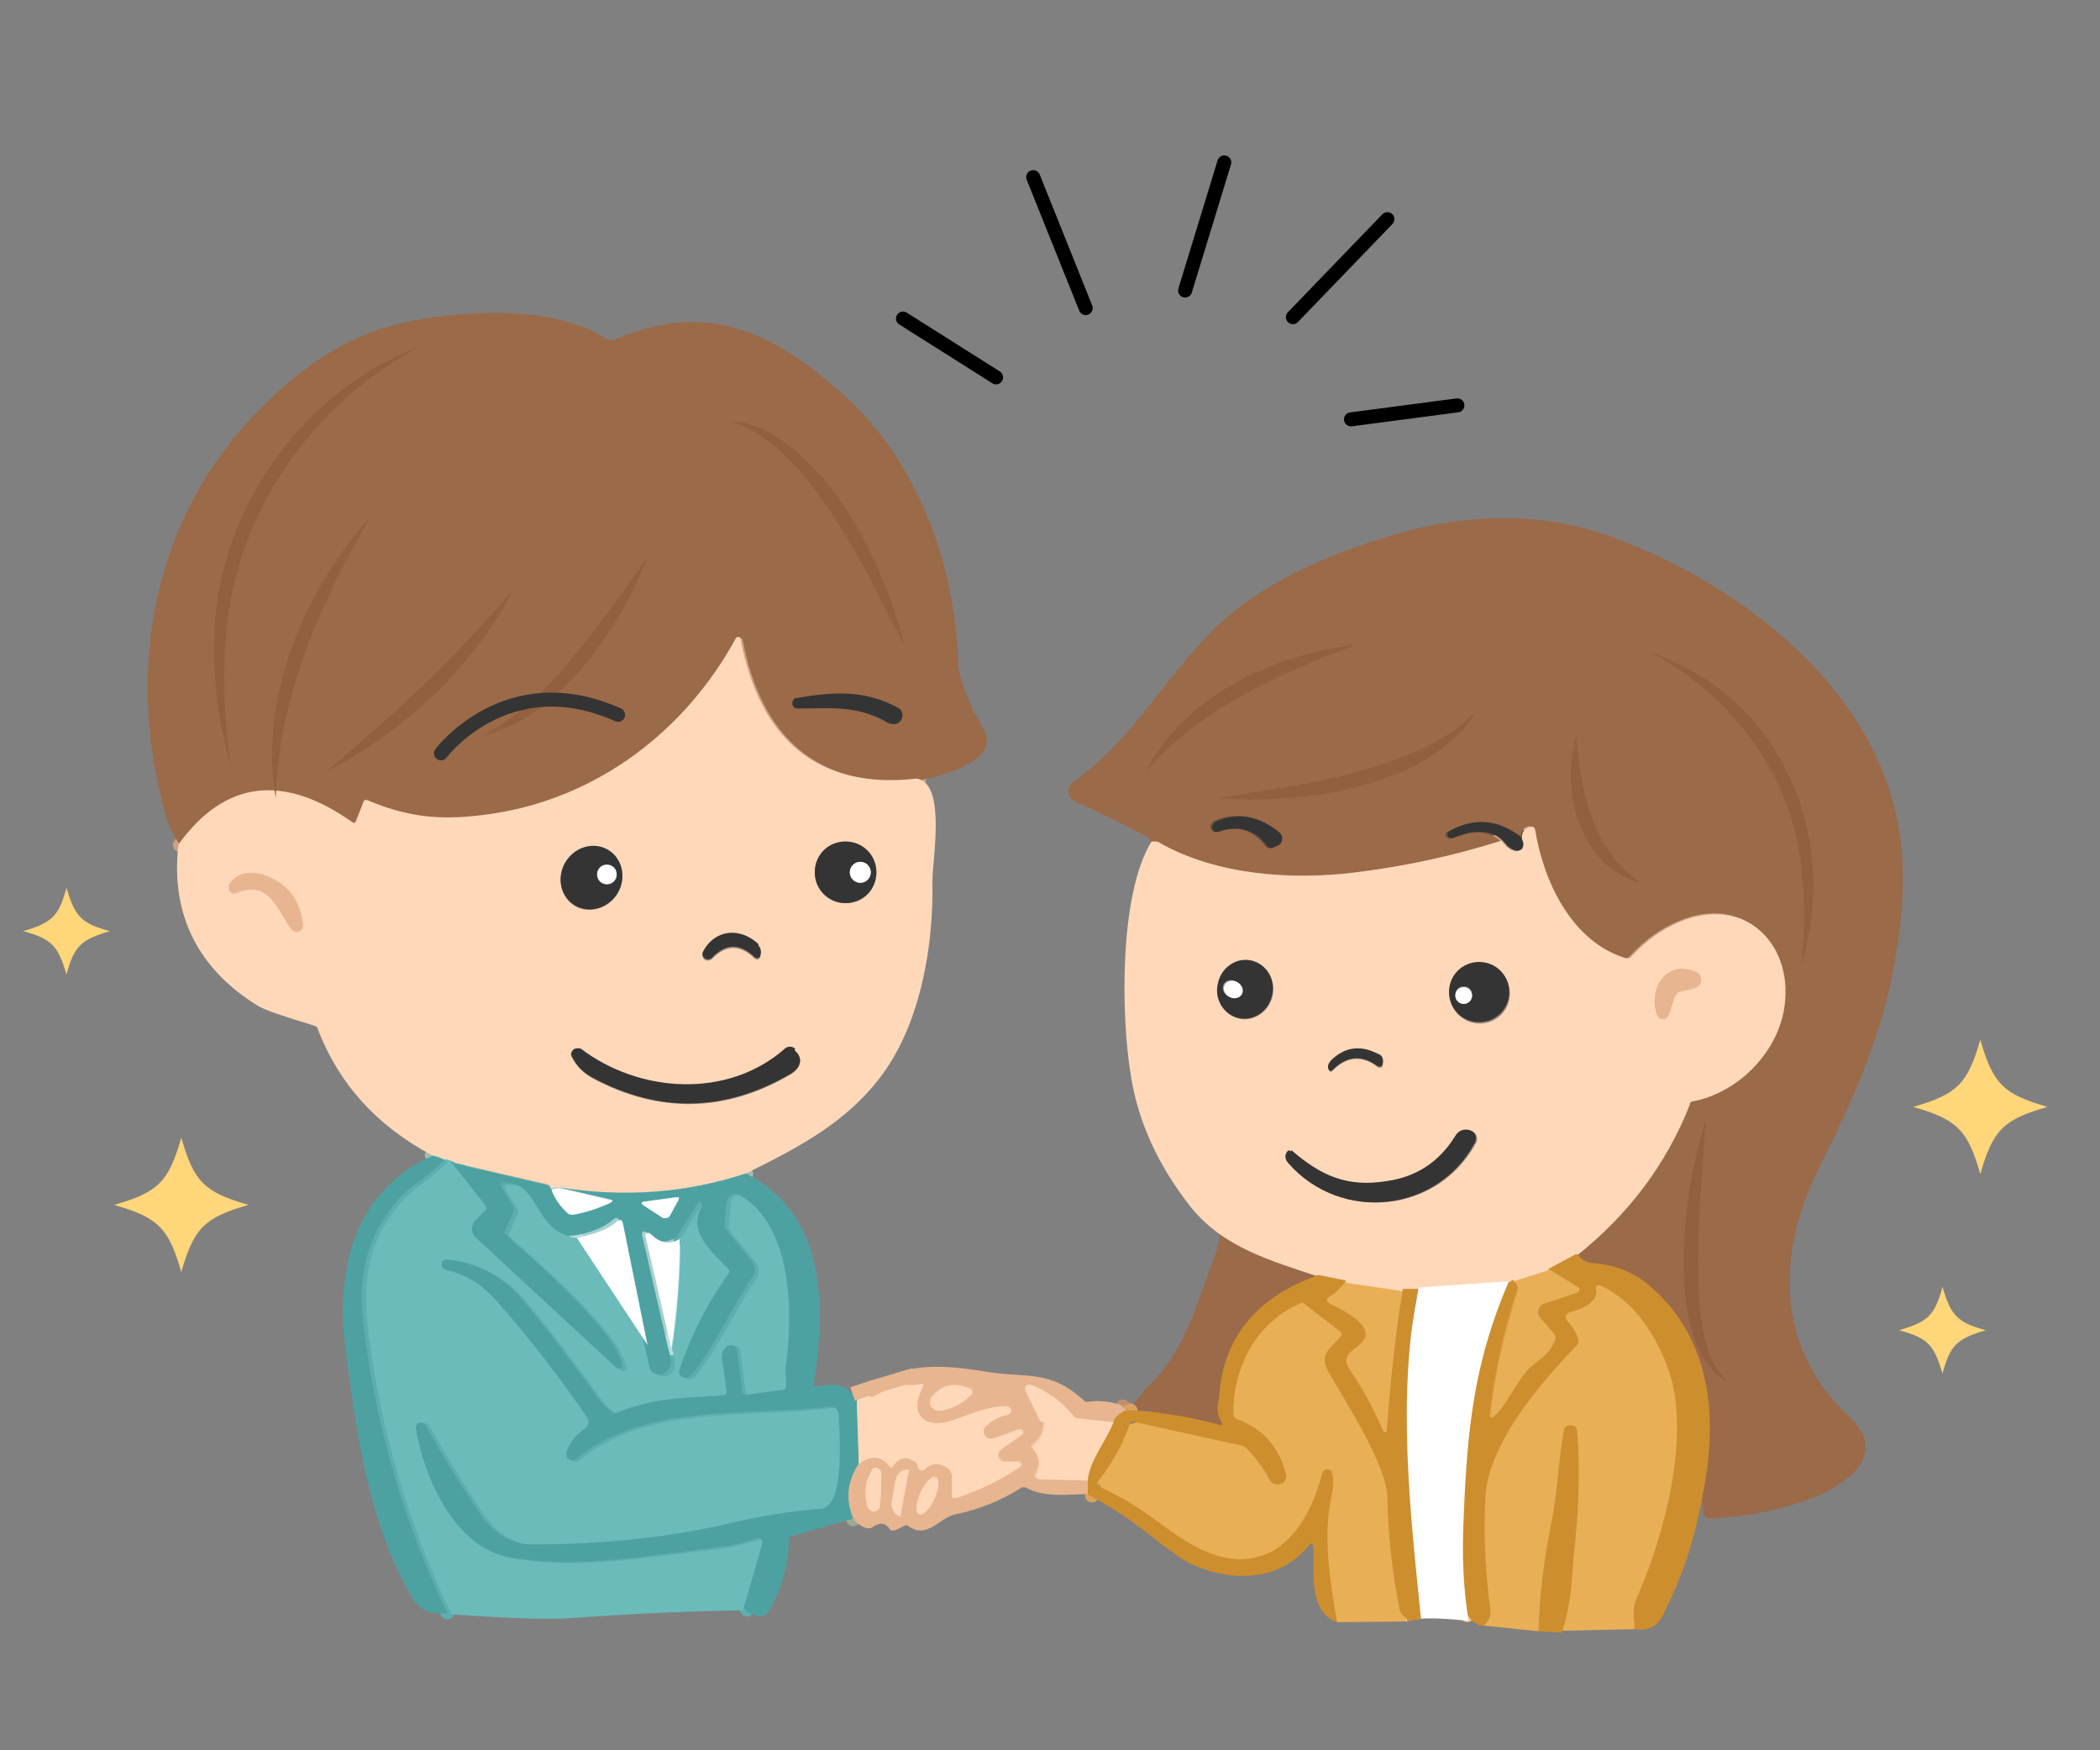 <?xml version="1.0" encoding="utf-8"?>
<!-- Generator: Adobe Illustrator 27.6.1, SVG Export Plug-In . SVG Version: 6.00 Build 0)  -->
<svg version="1.1" id="_レイヤー_1" xmlns="http://www.w3.org/2000/svg" xmlns:xlink="http://www.w3.org/1999/xlink" x="0px"
	 y="0px" viewBox="0 0 300 250" style="enable-background:new 0 0 300 250;" xml:space="preserve">
<rect x="0" y="0" width="300" height="250" fill="#808080" stroke="none"/>
<style type="text/css">
	.st0{fill:#E9AF56;}
	.st1{fill:#9B6A49;}
	.st2{fill:none;stroke:#000000;stroke-width:2;stroke-linecap:round;stroke-linejoin:round;}
	.st3{fill:none;stroke:#CDA182;stroke-width:2;stroke-linecap:round;stroke-linejoin:round;}
	.st4{fill:none;stroke:#A7BDAE;stroke-width:2;stroke-linecap:round;stroke-linejoin:round;}
	.st5{fill:none;stroke:#FFECDD;stroke-width:2;stroke-linecap:round;stroke-linejoin:round;}
	.st6{fill:none;stroke:#B5CABB;stroke-width:2;stroke-linecap:round;stroke-linejoin:round;}
	.st7{fill:none;stroke:#5DAEAE;stroke-width:2;stroke-linecap:round;stroke-linejoin:round;}
	.st8{fill:none;stroke:#A7D0D0;stroke-width:2;stroke-linecap:round;stroke-linejoin:round;}
	.st9{fill:none;stroke:#9BAB98;stroke-width:2;stroke-linecap:round;stroke-linejoin:round;}
	.st10{fill:none;stroke:#B5DDDD;stroke-width:2;stroke-linecap:round;stroke-linejoin:round;}
	.st11{fill:none;stroke:#F3C7A5;stroke-width:2;stroke-linecap:round;stroke-linejoin:round;}
	.st12{fill:none;stroke:#C1906C;stroke-width:2;stroke-linecap:round;stroke-linejoin:round;}
	.st13{fill:none;stroke:#DAA25F;stroke-width:2;stroke-linecap:round;stroke-linejoin:round;}
	.st14{fill:none;stroke:#E6B374;stroke-width:2;stroke-linecap:round;stroke-linejoin:round;}
	.st15{fill:none;stroke:#F4C488;stroke-width:2;stroke-linecap:round;stroke-linejoin:round;}
	.st16{fill:none;stroke:#9A8677;stroke-width:2;stroke-linecap:round;stroke-linejoin:round;}
	.st17{fill:none;stroke:#B47C3C;stroke-width:2;stroke-linecap:round;stroke-linejoin:round;}
	.st18{fill:none;stroke:#684F3F;stroke-width:2;stroke-linecap:round;stroke-linejoin:round;}
	.st19{fill:none;stroke:#E6C797;stroke-width:2;stroke-linecap:round;stroke-linejoin:round;}
	.st20{fill:none;stroke:#DB9F42;stroke-width:2;stroke-linecap:round;stroke-linejoin:round;}
	.st21{fill:none;stroke:#9A9A9A;stroke-width:2;stroke-linecap:round;stroke-linejoin:round;}
	.st22{fill:#FFD8BA;}
	.st23{fill:#343434;}
	.st24{fill:#FFFFFF;}
	.st25{fill:#E7B58F;}
	.st26{fill:#4EA1A1;}
	.st27{fill:#6BBBBB;}
	.st28{fill:#CD8E2E;}
	.st29{fill:#FFD67A;}
	.st30{fill:#92603E;}
	.st31{fill:none;stroke:#343434;stroke-width:2;stroke-linecap:round;stroke-linejoin:round;}
	.st32{fill:none;stroke:#E7B58F;stroke-width:2;stroke-miterlimit:10;}
</style>
<polygon class="st0" points="227.4,180.4 220.6,186.2 211.9,206.9 211.1,226.9 211.1,229.9 212,232.2 219.8,233 233.5,232.7 
	241.5,207.4 238.3,191.9 "/>
<path class="st1" d="M173.7,173.2c4.7,5.8,11.2,7.6,18.7,10.1c-8.6,3.1-13.2,8.7-13.9,16.8c-0.2,1.7-0.7,2.3,0.3,4.1
	c0.2,0.4,0.1,0.5-0.3,0.4c-4.5-1.2-9-1.9-13.3-2.1c-0.5-0.2-0.9-0.4-1.1-0.6c0.1,0,0.2,0,0.3,0s0.2-0.2,0-0.4l-2.9,0
	c-0.1-0.3,1.9-2.8,2.1-3.1c5.4-4.8,7.2-11.7,9.7-18.3C174.4,177.3,174.5,175,173.7,173.2L173.7,173.2z"/>
<path class="st0" d="M201,231.6l-10,0.1l-3-13.4c0,0-12.2,13.6-30.8-5.9l-0.8-2.4l5-6.6l3.8-0.9l10.6,2.2l-1.3-1.6
	c0,0,2.9-17.8,14.4-19.2l1.6-0.9l9.9,1.1L201,231.6z"/>
<g>
	<line class="st2" x1="147.6" y1="25.3" x2="155.1" y2="44"/>
	<line class="st2" x1="174.9" y1="23.2" x2="169.3" y2="41.5"/>
	<line class="st2" x1="129" y1="45.5" x2="142.3" y2="53.9"/>
</g>
<line class="st2" x1="198.2" y1="31.3" x2="184.7" y2="45.3"/>
<line class="st2" x1="208.2" y1="57.9" x2="193" y2="59.9"/>
<path vector-effect="non-scaling-stroke" class="st3" d="M131.3,111.3c-14.6,1.6-22.6-6.2-25.2-19.9c0-0.2-0.2-0.3-0.5-0.3
	c-0.1,0-0.2,0-0.3,0.2c-7.2,13.2-19.7,22.6-34.6,25c-6.8,1.1-11.7,0.8-18-1.9c-0.2-0.1-0.5,0-0.6,0.3l0,0l-1.1,2.8
	c0,0.2-0.2,0.3-0.4,0.1c-10-7.1-18.3-6.1-24.9,3.1"/>
<path vector-effect="non-scaling-stroke" class="st4" d="M106.6,167.7c-8.5,2.8-17.4,3.5-26.7,2"/>
<path vector-effect="non-scaling-stroke" class="st5" d="M79.9,169.7c-0.5,0-0.9,0-1.1,0.2"/>
<path vector-effect="non-scaling-stroke" class="st4" d="M78.8,169.9l-0.2-0.3c-0.1-0.2-0.3-0.4-0.6-0.4l-13-3"/>
<path vector-effect="non-scaling-stroke" class="st6" d="M65,166.2c-0.5-0.3-1-0.5-1.6-0.5"/>
<path vector-effect="non-scaling-stroke" class="st4" d="M63.4,165.6c-0.8-0.4-1.4-0.6-1.7-0.6"/>
<path vector-effect="non-scaling-stroke" class="st7" d="M63.4,165.6c-1.8,2-4.3,3.4-5.9,5c-5.5,5.9-6.5,11.8-5.4,20
	c1.8,13.7,5.7,27,11.8,39.7"/>
<path vector-effect="non-scaling-stroke" class="st8" d="M78.8,169.9c0.5,1.3,1.3,2.4,2.3,3.3c0.2,0.2,0.5,0.3,0.8,0.2
	c1.9-0.3,3.6-0.9,5.3-1.7c0.4-0.2,0.3-0.3,0-0.4l-7.3-1.7"/>
<path vector-effect="non-scaling-stroke" class="st4" d="M122.4,200.2l0.3,9"/>
<path vector-effect="non-scaling-stroke" class="st9" d="M122.7,209.2c-1.7,2.4-1.9,5-0.8,7.8"/>
<path vector-effect="non-scaling-stroke" class="st8" d="M97.1,176.8c-1.5,1-2.9,0.8-4.3-0.7c-0.1-0.1-0.4-0.2-0.5,0
	c0,0-0.1,0.2-0.1,0.3l3.7,16.1"/>
<path vector-effect="non-scaling-stroke" class="st8" d="M92.5,192.1L89,174.8c-0.1-0.6-0.4-0.7-0.9-0.3c-1.3,1.1-3.2,1.9-5.7,2.3"
	/>
<path vector-effect="non-scaling-stroke" class="st7" d="M65,166.2l5,6.3c0.2,0.3,0.2,0.5,0,0.8l-1.4,1.4c-0.7,0.7-0.7,1.8,0,2.5
	l0,0l20.1,18.6c0.2,0.2,0.5,0.2,0.7,0c0.1-0.1,0.1-0.3,0.1-0.4c-0.8-4.9-12.9-15.2-16.8-18.8c0,0-0.1-0.2,0-0.3l1.3-2.9
	c0-0.2,0-0.4,0-0.5l-1.8-3c-0.2-0.3,0-0.5,0.3-0.5c3.3-0.4,4.2,2.5,5.8,4.9c1.3,1.8,2.6,2.6,4.2,2.6"/>
<path vector-effect="non-scaling-stroke" class="st10" d="M82.4,176.8l10.1,15.3"/>
<path vector-effect="non-scaling-stroke" class="st7" d="M92.5,192.1l0.8,3.5c0.1,0.6,0.7,1.1,1.4,1c1.6-0.2,2-1.5,1.2-3.9"/>
<path vector-effect="non-scaling-stroke" class="st10" d="M95.9,192.6c0.8-5.3,1.2-10.6,1.2-15.8"/>
<path vector-effect="non-scaling-stroke" class="st7" d="M97.1,176.8l3.1-4.9c0.1-0.2,0.3-0.3,0.5,0c0.2,0.2,0.2,0.4,0,0.6
	c-2,3.6,1.6,6.5,3.9,8.9c0.2,0.2,0.2,0.4,0,0.6c-3.1,4.3-5.4,8.9-7.1,13.9c0,0.3,0,0.6,0.3,0.8c0.5,0.4,1.1,0.3,1.6-0.4
	c3.3-4.1,5.6-9.5,8.6-13.8c0.4-0.6,0.4-1.5,0-2.1l-3.8-4.7c-0.2-0.2-0.2-0.4-0.2-0.7l0.3-3.3c0-0.7,0.6-1.2,1.3-1.1
	c0.2,0,0.4,0,0.5,0.2c7.7,4.5,7.6,17.4,6.5,24.9c0,0.2,0,0.4,0,0.6c0.2,0.6,0.2,1.3,0.1,1.9c0,0.2-0.2,0.4-0.4,0.4l-5.1,0.7
	c-0.4,0-0.8-0.2-0.8-0.6l0,0l-0.7-5.8c0-0.5-0.5-0.8-1-0.7c-0.2,0-0.3,0-0.4,0.2c-0.6,0.5-0.9,1.3-0.7,2.3c0.2,1.4,0.4,2.8,0.6,4.2
	c0,0.2-0.1,0.5-0.4,0.5l0,0c-5.4,0.4-9.6,0.2-15.1,2.4c-0.3,0.1-0.5,0-0.8,0c-0.8-0.5-1.5-1.2-2.1-2c-3.4-4.8-7.1-9.6-10.8-14.1
	c-2.9-3.4-6.4-5.3-10.8-5.7c-0.4,0-0.7,0.3-0.8,0.7c0,0.3,0.2,0.6,0.5,0.7c3.1,0.8,5.3,2.2,7.5,4.7c4.6,5.3,8.9,10.8,12.8,16.5
	c0.4,0.5,0.2,1.3-0.3,1.6l0,0c-1.3,0.8-2.2,1.9-2.6,3.4c-0.1,0.5,0.1,0.9,0.6,1.1c0.3,0,0.6,0,0.8-0.2c9.8-8.1,24-5.9,36.3-7.5
	c0.6,0,1.2,0.4,1.3,1l0,0c0,2.4,1,13.2-2.5,13.5c-3.9,0.3-8.5,1.1-13.6,2.2c-8.8,2-18,3-27.8,2.9c-3,0-5.5-1.7-7.3-4.3
	c-2.8-4.1-5.4-8.4-7.8-12.7c-0.2-0.4-0.6-0.5-1-0.3c-0.3,0.1-0.4,0.5-0.4,0.8c1.1,6.9,5.6,17.1,13.3,18.4c9.1,1.6,17.9,0,29-1.3
	c2.3-0.3,4.4-0.8,6.4-1.4c0.3-0.1,0.7,0,0.8,0.4c0,0.1,0,0.3,0,0.4l-2.7,9.3"/>
<path vector-effect="non-scaling-stroke" class="st11" d="M159.7,203.2l-5.7-0.6c-0.2,0-0.4-0.1-0.6-0.3c-1.6-2.1-3.7-3.6-6.1-4.5
	c-0.3-0.1-0.7,0-0.8,0.3c0,0.2,0,0.3,0,0.5l2.1,4.3c0,0.2,0.3,0.2,0.4,0.1c0,0,0.1-0.1,0.2-0.2l0.2-0.6c0-0.2,0.3-0.3,0.4-0.2l0,0
	l1.1,0.8c0.1,0.1,0.1,0.3,0,0.4c0,0-0.2,0.1-0.3,0l-1-0.3c-0.2,0-0.4,0-0.5,0.3c0,0,0,0,0,0.1c0,1.2-0.5,2.1-1.5,2.9
	c-0.3,0.2-0.3,0.4,0,0.7c1,1.1,1.1,2.3,0.3,3.6c-0.1,0.2,0,0.4,0.2,0.6c0,0,0.1,0,0.2,0l7.7,0.2"/>
<path vector-effect="non-scaling-stroke" class="st11" d="M122.7,209.2c1.8-1.4,3.3-1.3,4.5,0.3c0,0.1,0.3,0.2,0.4,0l0,0
	c0.9-1.3,1.9-1.5,3.2-0.7c0.3,0.2,0.4,0.4,0.4,0.7s0.2,0.4,0.5,0.5c0.2,0,0.3,0,0.5-0.1c1.1-1,2.2-1.1,3.3-0.2
	c0.3,0.2,0.4,0.5,0.5,0.9v3c0.1,0.2,0.3,0.4,0.6,0.4c0,0,0,0,0.1,0c3.2-1.1,6.3-2.5,9.1-4.4c0.2-0.1,0.3-0.4,0.1-0.6
	c0-0.1-0.2-0.2-0.3-0.2h-2c-0.5,0-0.9-0.5-0.9-1c0-0.3,0.2-0.6,0.4-0.7l3-2.1c0.2-0.1,0.2-0.4,0-0.6c-0.1-0.2-0.3-0.2-0.5-0.2
	l-3.7,1.3c-0.5,0.2-1.1,0-1.3-0.6c-0.1-0.4,0-0.8,0.3-1.1c0.9-0.8,1.9-1.4,3.1-1.6c0.3,0,0.5-0.4,0.5-0.7c0-0.2-0.2-0.4-0.5-0.5
	c-2.1-0.3-5.9,1.3-7.9,2c-4,1.3-6.3-0.8-4.2-4.8c0.2-0.3,0-0.4-0.3-0.4c-1,0.2-2,0.2-2.9,0c-0.2,0-0.4,0-0.6,0l-3.1,1.7
	c-0.3,0.1-0.5,0.1-0.7,0l-0.7-0.5"/>
<path vector-effect="non-scaling-stroke" class="st12" d="M161.5,201.5c-0.5-0.2-0.9-0.4-1.1-0.6"/>
<path vector-effect="non-scaling-stroke" class="st13" d="M156,213.6v-2.1"/>
<path vector-effect="non-scaling-stroke" class="st14" d="M156.1,211.5c0.2-2.9,2.5-5.5,3.6-8.3"/>
<path vector-effect="non-scaling-stroke" class="st13" d="M159.7,203.2c0-0.5,0.6-1.1,1.8-1.7"/>
<path vector-effect="non-scaling-stroke" class="st14" d="M225.2,179.2l-3.9,2.1"/>
<path vector-effect="non-scaling-stroke" class="st15" d="M221.3,181.3l-5.1,1.6"/>
<path vector-effect="non-scaling-stroke" class="st14" d="M216.2,183c-0.6,0.4-1,0.5-1.1,0.5"/>
<path vector-effect="non-scaling-stroke" class="st5" d="M215,183.5l-12,0.9"/>
<path vector-effect="non-scaling-stroke" class="st14" d="M203.1,184.3h-2.2"/>
<path vector-effect="non-scaling-stroke" class="st16" d="M217.5,119.7c0.3,0.6,0.3,1.1,0,1.5c-0.3,0.3-0.7,0.4-1.2,0.2
	c-0.6-0.2-1.1-0.7-1.7-1.4"/>
<path vector-effect="non-scaling-stroke" class="st17" d="M243.2,213.8c2.2-10.8,1.3-22.4-7.6-30.1c-2.2-1.9-5-3-8.2-3.2
	c-0.7,0-1.4-0.5-2.2-1.3"/>
<path vector-effect="non-scaling-stroke" class="st3" d="M225.2,179.2c7.4-5.8,12.8-13,16.2-21.5c0-0.3,0.3-0.4,0.5-0.5
	c6.2-1.3,11.7-6.6,12.9-12.8c1.9-9.4-5.4-16.9-14.9-12.8c-2.6,1.1-4.9,2.8-6.9,5c-0.2,0.2-0.4,0.3-0.7,0.2
	c-7.8-2.4-11.8-10.9-13-18.4c0-0.3-0.2-0.4-0.5-0.4c-0.9,0-1.3,0.6-1.4,1.7"/>
<path vector-effect="non-scaling-stroke" class="st18" d="M217.5,119.7c-3.4-2.6-6.8-2.9-10.4-0.9c-0.3,0.1-0.4,0.5-0.2,0.7
	c0.1,0.2,0.4,0.3,0.6,0.3c1.3-0.4,2.5-0.9,3.7-0.9c1.4,0,2.6,0.4,3.4,1.2"/>
<path vector-effect="non-scaling-stroke" class="st3" d="M214.6,120c-6.8,2.2-13.7,3.7-20.7,4.5c-9.1,1.1-20,0.4-28.1-4.2"/>
<path vector-effect="non-scaling-stroke" class="st19" d="M209.6,230.7c-0.7-4-1-8.8-0.7-14.4c0.6-12.5,1.5-21.6,6.1-32.9"/>
<path vector-effect="non-scaling-stroke" class="st20" d="M216.2,183c0.6,0.4,0.8,0.9,0.6,1.5c-1.9,5.7-3.2,11.6-3.9,17.7
	c0,0.2,0.1,0.3,0.3,0.4h0.2c1.7-1.3,3.3-5,5-6.8c1.2-1.3,3.2-1.9,3.9-4.4c0-0.3,0-0.5-0.2-0.7l-2-2.3c-0.5-0.5-0.4-1.3,0.1-1.8
	c0.1-0.1,0.3-0.2,0.4-0.2l4.8-1.6c0.2,0,0.3-0.3,0.2-0.5c0,0,0-0.2-0.2-0.2l-4.2-2.6"/>
<path vector-effect="non-scaling-stroke" class="st18" d="M128.3,101.1c-4.8-2.6-9.2-2.3-14.5-1.4c-0.4,0-0.7,0.5-0.6,0.9
	c0,0.3,0.4,0.6,0.7,0.6c4.3,0,8.4-0.5,12.5,1.8c0.9,0.5,2.2,0.7,2.5-0.6C129,101.9,128.8,101.4,128.3,101.1"/>
<path vector-effect="non-scaling-stroke" class="st18" d="M88,101c-5.3-2.2-10.3-1.8-15.3,1c0,0,0,0-0.1,0h-0.7
	c-0.3,0-0.5,0-0.8,0.2l-8.1,5.1c-0.1,0-0.1,0.2,0,0.3c0,0,0.2,0,0.4,0c6.6-3.7,14-8.2,20.8-6c1.1,0.4,2.9,2.1,4.2,0.6
	c0.3-0.3,0.2-0.8,0-1c0,0-0.1,0-0.2-0.1"/>
<path vector-effect="non-scaling-stroke" class="st18" d="M182.8,118.9c-2.9-2.3-5.8-2.9-8.8-1.8c-0.5,0.2-0.8,0.5-0.9,0.9
	c0,0.4,0.2,0.7,0.6,0.8c0.1,0,0.2,0,0.3,0c2.9-1,5.2-0.3,7,2.1c0.2,0.2,0.5,0.3,0.7,0.2l0.9-0.4c0.5-0.3,0.7-0.9,0.4-1.4
	c0-0.1-0.2-0.2-0.3-0.3"/>
<path vector-effect="non-scaling-stroke" class="st16" d="M125.2,124.6c0-2.4-1.9-4.4-4.4-4.4l0,0c-2.4,0-4.4,1.9-4.4,4.4l0,0
	c0,2.4,1.9,4.4,4.4,4.4S125.2,127.1,125.2,124.6L125.2,124.6"/>
<path vector-effect="non-scaling-stroke" class="st16" d="M81.8,129.1c1.9,1.4,4.7,0.8,6.2-1.2c1.5-2.1,1.1-4.9-0.8-6.3
	s-4.7-0.8-6.2,1.2C79.5,124.9,79.9,127.7,81.8,129.1"/>
<path vector-effect="non-scaling-stroke" class="st11" d="M38.3,125.2c-2-0.8-4.4-0.7-5.5,1.3c-0.2,0.4,0,0.8,0.3,1
	c0.2,0.1,0.4,0.1,0.7,0c4.9-1.9,5.8,2.4,7.9,5.2c0.3,0.4,0.9,0.5,1.3,0.2c0.3-0.2,0.4-0.5,0.4-0.8c-0.4-3.4-2-5.7-4.9-6.9"/>
<path vector-effect="non-scaling-stroke" class="st16" d="M108.3,135c-2.5-2.5-6.1-2.3-7.9,0.9c-0.2,0.4,0,0.9,0.3,1.1
	c0.3,0.2,0.7,0.1,1-0.1c2-2.1,4-2.1,6.1-0.1c0.2,0.2,0.5,0.2,0.7,0c0,0,0-0.1,0.1-0.2C108.8,136,108.6,135.5,108.3,135"/>
<path vector-effect="non-scaling-stroke" class="st16" d="M113.5,150c-0.4-0.4-1.1-0.4-1.5,0c-8.3,7.1-20.8,6.2-29.1,0
	c-0.4-0.3-0.9-0.2-1.2,0.2c-0.2,0.2-0.2,0.6,0,0.8c0.6,1.3,1.7,2.3,3.1,3.1c9.5,5,18.9,4.8,28.1-0.6c1.4-0.8,2-2.2,0.6-3.4"/>
<path vector-effect="non-scaling-stroke" class="st16" d="M176.9,145.4c2.1,0.5,4.3-1,4.8-3.2c0.5-2.3-0.8-4.5-2.9-5
	c-2.1-0.5-4.3,1-4.8,3.2C173.5,142.7,174.8,144.9,176.9,145.4"/>
<path vector-effect="non-scaling-stroke" class="st16" d="M215.6,141.7c0-2.4-1.9-4.3-4.3-4.3s-4.3,1.9-4.3,4.3s1.9,4.3,4.3,4.3
	S215.6,144.1,215.6,141.7"/>
<path vector-effect="non-scaling-stroke" class="st11" d="M240,141.6l2-0.5c0.7-0.2,1.1-0.8,0.9-1.5c0-0.4-0.3-0.7-0.7-0.8
	c-4.1-1.8-6.9,2.2-5.6,6.1c0.2,0.5,0.7,0.7,1.1,0.6c0.3,0,0.5-0.3,0.6-0.6l0.9-2.7c0.1-0.3,0.4-0.6,0.7-0.7"/>
<path vector-effect="non-scaling-stroke" class="st16" d="M196.9,150.5c-2.6-1.3-4.9-1-6.9,0.9c-0.4,0.4-0.5,0.8-0.3,1.2
	c0.2,0.3,0.4,0.4,0.6,0.1c2-2,4.2-2.2,6.4-0.5c0.2,0.2,0.5,0.1,0.7,0c0,0,0,0,0-0.1c0.2-0.7,0-1.2-0.6-1.5"/>
<path vector-effect="non-scaling-stroke" class="st16" d="M198.1,168.7c-5.6,0.9-9.3-0.7-13.6-4.4c-0.3-0.2-0.5-0.2-0.6,0.1
	c-0.3,0.6-0.2,1.1,0.3,1.6c7.4,8.5,21.2,7.1,26.6-3c0.3-0.6,0-1.3-0.5-1.6c0,0-0.2,0-0.3-0.1c-0.8-0.2-1.5,0.1-2.1,1
	C205.7,165.9,202.4,168,198.1,168.7"/>
<path vector-effect="non-scaling-stroke" class="st21" d="M124.3,124.6c0-0.8-0.7-1.5-1.5-1.5s-1.5,0.7-1.5,1.5l0,0
	c0,0.8,0.7,1.5,1.5,1.5S124.3,125.4,124.3,124.6"/>
<path vector-effect="non-scaling-stroke" class="st21" d="M88.1,124.9c0-0.8-0.6-1.4-1.4-1.4s-1.4,0.6-1.4,1.4l0,0
	c0,0.8,0.6,1.4,1.4,1.4l0,0C87.5,126.3,88.1,125.7,88.1,124.9"/>
<path vector-effect="non-scaling-stroke" class="st21" d="M177.3,141.9c0.3-0.6,0-1.4-0.7-1.7l0,0c-0.7-0.4-1.5-0.2-1.8,0.4l0,0
	c-0.3,0.6,0,1.4,0.7,1.7l0,0C176.2,142.7,177,142.5,177.3,141.9L177.3,141.9"/>
<path vector-effect="non-scaling-stroke" class="st21" d="M210.3,142.2c0-0.7-0.5-1.2-1.2-1.2s-1.2,0.5-1.2,1.2s0.5,1.2,1.2,1.2
	S210.3,142.9,210.3,142.2"/>
<path vector-effect="non-scaling-stroke" class="st8" d="M92.1,172.2l2.6,1.7c0.4,0.2,0.8,0.1,1.1-0.2l0,0l1.2-2.2
	c0.2-0.3,0-0.5-0.3-0.4l-4.4,0.6c-0.6,0-0.6,0.3-0.1,0.6"/>
<path vector-effect="non-scaling-stroke" class="st11" d="M138.6,198.3c-2.3-1-4.1-0.6-5.5,1.1c-0.4,0.6-0.4,1.4,0.2,1.8
	c0.3,0.2,0.7,0.3,1,0.3c1.8-0.3,3.2-1.1,4.4-2.3c0.2-0.2,0.2-0.5,0-0.7c0,0,0,0-0.2-0.1"/>
<path vector-effect="non-scaling-stroke" class="st11" d="M124.7,209.8c-1.1,1.8-1.4,3.6-0.7,5.6c0.2,0.5,0.6,0.7,1.1,0.6
	c0.3-0.1,0.6-0.4,0.6-0.8c0.1-1.4,0.2-2.9,0.2-4.4s0-0.6-0.2-0.7c-0.2-0.3-0.4-0.4-0.7-0.4c-0.1,0-0.2,0-0.3,0.2"/>
<path vector-effect="non-scaling-stroke" class="st11" d="M128.7,216.6l1.2-6.5c0,0,0,0,0-0.1l0,0l0,0c-0.8-0.1-1.7,0.6-1.9,1.6
	l-0.5,2.9C127.3,215.5,127.8,216.5,128.7,216.6L128.7,216.6L128.7,216.6c0,0.1,0,0.1,0.1,0.1"/>
<path vector-effect="non-scaling-stroke" class="st11" d="M131.4,216.3c0.5,0.2,1.5-0.7,2.1-2.2c0.7-1.4,0.8-2.8,0.2-3.1l0,0
	c-0.5-0.2-1.5,0.7-2.1,2.2C130.9,214.6,130.8,216,131.4,216.3C131.8,216.5,131.8,216.5,131.4,216.3"/>
<path class="st1" d="M131.3,111.3c-14.6,1.6-22.6-6.2-25.2-19.9c0-0.2-0.2-0.3-0.5-0.3c-0.1,0-0.2,0-0.3,0.2
	c-7.2,13.2-19.7,22.6-34.6,25c-6.8,1.1-11.7,0.8-18-1.9c-0.2-0.1-0.5,0-0.6,0.3l0,0l-1.1,2.8c0,0.2-0.2,0.3-0.4,0.1
	c-10-7.1-18.3-6.1-24.9,3.1c-1-1.5-1.7-3.1-2.1-4.5C17.7,94.9,22,72.5,38.7,56.9c7.1-6.7,13.5-10.3,23.4-11.6c7.3-1,17.9-1.2,24.3,3
	c0.5,0.3,1.1,0.4,1.7,0.1c13-5.6,22.6-0.8,32.3,7.9c10.7,9.5,16.1,24.4,16.5,38.6c0,1.4,0.8,3.6,2.1,6.5c1.2,2.4,3.6,4.7,0.3,7.1
	c-1.9,1.3-4.5,2.3-7.8,2.9L131.3,111.3z"/>
<path class="st1" d="M128.3,101.1c-4.8-2.6-9.2-2.3-14.5-1.4c-0.4,0-0.7,0.5-0.6,0.9c0,0.3,0.4,0.6,0.7,0.6c4.3,0,8.4-0.5,12.5,1.8
	c0.9,0.5,2.2,0.7,2.5-0.6C129,101.9,128.8,101.4,128.3,101.1L128.3,101.1z"/>
<path class="st1" d="M88,101c-5.3-2.2-10.3-1.8-15.3,1c0,0,0,0-0.1,0h-0.7c-0.3,0-0.5,0-0.8,0.2l-8.1,5.1c-0.1,0-0.1,0.2,0,0.3
	c0,0,0.2,0,0.4,0c6.6-3.7,14-8.2,20.8-6c1.1,0.4,2.9,2.1,4.2,0.6c0.3-0.3,0.2-0.8,0-1c0,0-0.1,0-0.2-0.1L88,101z"/>
<path class="st1" d="M243,213.8c2.2-10.8,1.3-22.4-7.6-30.1c-2.2-1.9-5-3-8.2-3.2c-0.7,0-1.4-0.5-2.2-1.3c7.4-5.8,12.8-13,16.2-21.5
	c0-0.3,0.3-0.4,0.5-0.5c6.2-1.3,11.7-6.6,12.9-12.8c1.9-9.4-5.4-16.9-14.9-12.8c-2.6,1.1-4.9,2.8-6.9,5c-0.2,0.2-0.4,0.3-0.7,0.2
	c-7.8-2.4-11.8-10.9-13-18.4c0-0.3-0.2-0.4-0.5-0.4c-0.9,0-1.3,0.6-1.4,1.7c-3.4-2.6-6.8-2.9-10.4-0.9c-0.3,0.1-0.4,0.5-0.2,0.7
	c0.1,0.2,0.4,0.3,0.6,0.3c1.3-0.4,2.5-0.9,3.7-0.9c1.4,0,2.6,0.4,3.4,1.2c-6.8,2.2-13.7,3.7-20.7,4.5c-9.1,1.1-20,0.4-28.1-4.2
	c-0.2-0.1-0.5-0.2-0.7-0.2h-0.5c0-0.3,0-0.5-0.3-0.6c-3.1-1.7-6.6-3.4-10.4-5.1c-0.8-0.4-1.2-1.3-0.8-2.2c0.1-0.3,0.3-0.5,0.6-0.7
	c9.7-6.8,14.5-18,23.8-25c6.3-4.7,13.6-7.7,21.2-10c10.6-3.3,21.8-3.7,32.2,0.2c19.7,7.4,40.3,23.7,41.2,46.6
	c0.2,4.7-0.3,9.9-1.4,15.5c-1.8,9.4-5.8,18.5-10.2,27.2c-6.3,12.3-6.9,25.9,3.8,36.1c1.3,1.2,2,2.2,2.3,3.1c0.4,1.5,0.2,2.8-0.7,4.1
	c-3.6,5.1-15,7.3-21.3,7.5c-0.5,0-1-0.4-1-0.9c0,0,0,0,0-0.1c0-0.5,0-1.2-0.4-2L243,213.8z M182.6,118.9c-2.9-2.3-5.8-2.9-8.8-1.8
	c-0.5,0.2-0.8,0.5-0.9,0.9c0,0.4,0.2,0.7,0.6,0.8c0.1,0,0.2,0,0.3,0c2.9-1,5.2-0.3,7,2.1c0.2,0.2,0.5,0.3,0.7,0.2l0.9-0.4
	c0.5-0.3,0.7-0.9,0.4-1.4c0-0.1-0.2-0.2-0.3-0.3L182.6,118.9z"/>
<path class="st22" d="M131.3,111.3c3.8,1.1,1.9,11.6,1.9,14.5c0.2,9.3-1.7,20.2-7.1,27.6c-4.9,6.7-11.6,10.3-19.5,14.2
	c-8.5,2.8-17.4,3.5-26.7,2c-0.5,0-0.9,0-1.1,0.2l-0.2-0.3c-0.1-0.2-0.3-0.4-0.6-0.4l-13-3c-0.5-0.3-1-0.5-1.6-0.5
	c-0.8-0.4-1.4-0.6-1.7-0.6c-7.9-4.2-13.3-10.2-16.3-18c0-0.3-0.3-0.4-0.5-0.5c-4.3-1.3-7-2.2-8-2.8c-8.5-5.2-12.6-13-11.4-23.1
	c6.6-9.1,14.9-10.2,24.9-3.1c0.2,0.1,0.3,0,0.4-0.1l1.1-2.8c0-0.3,0.4-0.4,0.6-0.3l0,0c6.4,2.7,11.3,2.9,18,1.9
	c14.9-2.3,27.4-11.8,34.6-25c0.1-0.2,0.3-0.3,0.5-0.2c0.1,0,0.2,0.2,0.2,0.3c2.6,13.8,10.6,21.6,25.2,19.9L131.3,111.3z
	 M125.2,124.6c0-2.4-1.9-4.4-4.4-4.4l0,0c-2.4,0-4.4,1.9-4.4,4.4l0,0c0,2.4,1.9,4.4,4.4,4.4S125.2,127.1,125.2,124.6
	C125.2,124.6,125.2,124.6,125.2,124.6z M81.8,129.2c1.9,1.4,4.7,0.8,6.2-1.2c1.5-2.1,1.1-4.9-0.8-6.3s-4.7-0.8-6.2,1.2
	C79.5,125,79.9,127.8,81.8,129.2z M38.3,125.3c-2-0.8-4.4-0.7-5.5,1.3c-0.2,0.4,0,0.8,0.3,1c0.2,0.1,0.4,0.1,0.7,0
	c4.9-1.9,5.8,2.4,7.9,5.2c0.3,0.4,0.9,0.5,1.3,0.2c0.3-0.2,0.4-0.5,0.4-0.8c-0.4-3.4-2-5.7-4.9-6.9H38.3z M108.3,135.1
	c-2.5-2.5-6.1-2.3-7.9,0.9c-0.2,0.4,0,0.9,0.3,1.1c0.3,0.2,0.7,0.1,1-0.1c2-2.1,4-2.1,6.1-0.1c0.2,0.2,0.5,0.2,0.7,0
	c0,0,0-0.1,0.1-0.2C108.8,136.1,108.6,135.6,108.3,135.1L108.3,135.1z M113.5,150c-0.4-0.4-1.1-0.4-1.5,0c-8.3,7.1-20.8,6.2-29.1,0
	c-0.4-0.3-0.9-0.2-1.2,0.2c-0.2,0.2-0.2,0.6,0,0.8c0.6,1.3,1.7,2.3,3.1,3.1c9.5,5,18.9,4.8,28.1-0.6c1.4-0.8,2-2.2,0.6-3.4V150z"/>
<path class="st23" d="M128.3,101.1c0.5,0.3,0.7,0.8,0.6,1.3c-0.3,1.3-1.6,1.2-2.5,0.6c-4.1-2.3-8.2-1.8-12.5-1.8
	c-0.4,0-0.8-0.4-0.7-0.8c0-0.4,0.3-0.7,0.6-0.7C119.1,98.8,123.5,98.5,128.3,101.1L128.3,101.1z"/>
<path class="st23" d="M182.8,118.9c0.4,0.4,0.5,1,0.2,1.5c0,0.1-0.2,0.2-0.3,0.3l-0.9,0.4c-0.2,0.1-0.6,0-0.7-0.2
	c-1.8-2.4-4.1-3.1-7-2.1c-0.4,0.1-0.8,0-0.9-0.4c0,0,0-0.2,0-0.3c0-0.4,0.3-0.7,0.9-0.9c3-1.2,5.9-0.6,8.8,1.8L182.8,118.9z"/>
<path class="st23" d="M217.5,119.7c0.3,0.6,0.3,1.1,0,1.5c-0.3,0.3-0.7,0.4-1.2,0.2c-0.6-0.2-1.1-0.7-1.7-1.4
	c-0.8-0.8-1.9-1.2-3.4-1.2c-1.3,0-2.5,0.5-3.7,0.9c-0.3,0-0.6,0-0.7-0.4c0-0.2,0-0.5,0.3-0.6C210.7,116.7,214.1,117,217.5,119.7
	L217.5,119.7z"/>
<path class="st22" d="M225.2,179.4l-3.9,2.1l-5.1,1.6c-0.6,0.4-1,0.5-1.1,0.5l-12,0.9h-2.2l-8.1-1.2l-4-0.8
	c-7.5-2.5-14-4.3-18.7-10.1c-4.7-6-7.6-12.3-8.6-19.1c-1.3-7.9-1.7-25.5,3-33.1h0.5c0.2,0,0.5,0,0.7,0.2c8.1,4.6,19,5.4,28.1,4.2
	c7.1-0.9,14-2.4,20.7-4.5c0.5,0.7,1.1,1.2,1.7,1.4c0.5,0.2,0.9,0,1.2-0.2c0.3-0.4,0.3-0.9,0-1.5c0-1.1,0.5-1.6,1.4-1.7
	c0.3,0,0.4,0.1,0.5,0.4c1.2,7.4,5.2,16,13,18.4c0.2,0,0.5,0,0.7-0.2c2-2.2,4.3-3.9,6.9-5c9.5-4,16.7,3.4,14.9,12.8
	c-1.2,6.2-6.7,11.6-12.9,12.8c-0.3,0-0.5,0.2-0.5,0.5C238,166.4,232.6,173.5,225.2,179.4L225.2,179.4z M177,145.5
	c2.1,0.5,4.3-1,4.8-3.2c0.5-2.3-0.8-4.5-2.9-5c-2.1-0.5-4.3,1-4.8,3.2C173.6,142.8,174.9,145,177,145.5z M215.7,141.9
	c0-2.4-1.9-4.3-4.3-4.3s-4.3,1.9-4.3,4.3s1.9,4.3,4.3,4.3S215.7,144.3,215.7,141.9z M240.1,141.7l2-0.5c0.7-0.2,1.1-0.8,0.9-1.5
	c0-0.4-0.3-0.7-0.7-0.8c-4.1-1.8-6.9,2.2-5.6,6.1c0.2,0.5,0.7,0.7,1.1,0.6c0.3,0,0.5-0.3,0.6-0.6l0.9-2.7c0.1-0.3,0.4-0.6,0.7-0.7
	L240.1,141.7z M197,150.7c-2.6-1.3-4.9-1-6.9,0.9c-0.4,0.4-0.5,0.8-0.3,1.2c0.2,0.3,0.4,0.4,0.6,0.1c2-2,4.2-2.2,6.4-0.5
	c0.2,0.2,0.5,0.1,0.7,0c0,0,0,0,0-0.1c0.2-0.7,0-1.2-0.6-1.5L197,150.7z M198.2,168.9c-5.6,0.9-9.3-0.7-13.6-4.4
	c-0.3-0.2-0.5-0.2-0.6,0.1c-0.3,0.6-0.2,1.1,0.3,1.6c7.4,8.5,21.2,7.1,26.6-3c0.3-0.6,0-1.3-0.5-1.6c0,0-0.2,0-0.3-0.1
	c-0.8-0.2-1.5,0.1-2.1,1C205.8,166.1,202.5,168.2,198.2,168.9L198.2,168.9z"/>
<path class="st23" d="M125.2,124.6c0,2.4-1.9,4.4-4.4,4.4l0,0c-2.4,0-4.4-1.9-4.4-4.4s1.9-4.4,4.4-4.4l0,0
	C123.2,120.2,125.2,122.1,125.2,124.6L125.2,124.6z M124.4,124.6c0-0.8-0.7-1.5-1.5-1.5s-1.5,0.7-1.5,1.5l0,0c0,0.8,0.7,1.5,1.5,1.5
	S124.4,125.4,124.4,124.6z"/>
<path class="st23" d="M81.8,129.1c-1.9-1.4-2.3-4.2-0.8-6.3c1.5-2.1,4.3-2.6,6.2-1.2c1.9,1.4,2.3,4.2,0.8,6.3S83.7,130.5,81.8,129.1
	z M88.1,124.9c0-0.8-0.6-1.4-1.4-1.4s-1.4,0.6-1.4,1.4l0,0c0,0.8,0.6,1.4,1.4,1.4l0,0C87.5,126.3,88.1,125.7,88.1,124.9z"/>
<circle class="st24" cx="122.9" cy="124.6" r="1.5"/>
<circle class="st24" cx="86.7" cy="124.9" r="1.4"/>
<path class="st25" d="M38.3,125.2c2.9,1.2,4.6,3.5,4.9,6.9c0,0.5-0.3,0.9-0.8,1c-0.3,0-0.6-0.1-0.8-0.4c-2.1-2.8-3.1-7.1-7.9-5.2
	c-0.4,0.2-0.8,0-1-0.4c0-0.2,0-0.5,0-0.7C33.9,124.4,36.2,124.3,38.3,125.2L38.3,125.2z"/>
<path class="st23" d="M108.3,135c0.4,0.4,0.5,0.9,0.3,1.5c0,0.3-0.3,0.4-0.6,0.3c0,0-0.2,0-0.2-0.1c-2.1-2-4.1-2-6.1,0.1
	c-0.3,0.3-0.8,0.3-1.1,0c-0.3-0.3-0.3-0.6-0.1-1c1.7-3.1,5.3-3.4,7.9-0.9L108.3,135z"/>
<path class="st23" d="M176.9,145.4c-2.1-0.5-3.5-2.7-2.9-5c0.5-2.3,2.7-3.7,4.8-3.2s3.5,2.7,2.9,5
	C181.2,144.5,179,145.9,176.9,145.4z M177.3,141.9c0.3-0.6,0-1.4-0.7-1.7l0,0c-0.7-0.4-1.5-0.2-1.8,0.4l0,0c-0.3,0.6,0,1.4,0.7,1.7
	l0,0C176.2,142.7,177,142.5,177.3,141.9L177.3,141.9z"/>
<path class="st23" d="M215.6,141.7c0,2.4-1.9,4.3-4.3,4.3s-4.3-1.9-4.3-4.3s1.9-4.3,4.3-4.3S215.6,139.3,215.6,141.7z M210.3,142.1
	c0-0.7-0.5-1.2-1.2-1.2s-1.2,0.5-1.2,1.2s0.5,1.2,1.2,1.2S210.3,142.8,210.3,142.1z"/>
<path class="st25" d="M239.3,142.2l-0.9,2.7c-0.2,0.5-0.7,0.7-1.1,0.6c-0.3,0-0.5-0.3-0.6-0.6c-1.3-3.9,1.5-7.9,5.6-6.1
	c0.6,0.3,0.9,1,0.6,1.6c-0.2,0.4-0.5,0.6-0.8,0.7l-2,0.5c-0.3,0-0.6,0.3-0.7,0.7L239.3,142.2z"/>
<ellipse transform="matrix(0.465 -0.885 0.885 0.465 -30.799 231.574)" class="st24" cx="176.2" cy="141.3" rx="1.2" ry="1.4"/>
<circle class="st24" cx="209.1" cy="142.2" r="1.2"/>
<path class="st23" d="M113.5,150c1.4,1.2,0.8,2.6-0.6,3.4c-9.3,5.4-18.7,5.6-28.1,0.6c-1.4-0.7-2.4-1.7-3.1-3.1
	c-0.2-0.4,0-0.9,0.4-1.1c0.3-0.1,0.6-0.1,0.9,0c8.3,6.3,20.9,7.2,29.1,0c0.4-0.4,1.1-0.4,1.5,0L113.5,150z"/>
<path class="st23" d="M196.9,150.5c0.6,0.3,0.8,0.8,0.6,1.5c0,0.2-0.3,0.4-0.6,0.3h-0.1c-2.3-1.7-4.4-1.5-6.4,0.5
	c-0.3,0.3-0.5,0.2-0.6-0.1c-0.2-0.4,0-0.8,0.3-1.2c2-2,4.3-2.3,6.9-0.9L196.9,150.5z"/>
<path class="st23" d="M184.5,164.3c4.3,3.7,8,5.3,13.6,4.4c4.3-0.6,7.5-2.8,9.7-6.3c0.5-0.9,1.2-1.2,2.1-1c0.7,0.2,1.1,0.8,0.9,1.5
	c0,0.1,0,0.2-0.1,0.3c-5.3,10-19.1,11.5-26.6,3c-0.5-0.5-0.6-1.1-0.3-1.6c0.2-0.3,0.4-0.4,0.6-0.1L184.5,164.3z"/>
<path class="st26" d="M61.7,165.1c0.3,0,0.9,0.2,1.7,0.6c-1.8,2-4.3,3.4-5.9,5c-5.5,5.9-6.5,11.8-5.4,20c1.8,13.7,5.7,27,11.8,39.7
	c-2.3,0.3-3.9-0.4-4.9-2c-6.3-10.6-8-23.3-9.6-35.4C47.9,181.8,50.3,170.3,61.7,165.1z"/>
<path class="st27" d="M63.4,165.6c0.6,0,1.1,0.2,1.6,0.5l5,6.3c0.2,0.3,0.2,0.5,0,0.8l-1.4,1.4c-0.7,0.7-0.7,1.8,0,2.5l0,0
	l20.1,18.6c0.2,0.2,0.5,0.2,0.7,0c0.1-0.1,0.1-0.3,0.1-0.4c-0.8-4.9-12.9-15.2-16.8-18.8c0,0-0.1-0.2,0-0.3l1.3-2.9
	c0-0.2,0-0.4,0-0.5l-1.8-3c-0.2-0.3,0-0.5,0.3-0.5c3.3-0.4,4.2,2.5,5.8,4.9c1.3,1.8,2.6,2.6,4.2,2.6l10.1,15.3l0.8,3.5
	c0.1,0.6,0.7,1.1,1.4,1c1.6-0.2,2-1.5,1.2-3.9c0.8-5.3,1.2-10.6,1.2-15.8l3.1-4.9c0.1-0.2,0.3-0.3,0.5,0c0.2,0.2,0.2,0.4,0,0.6
	c-2,3.6,1.6,6.5,3.9,8.9c0.2,0.2,0.2,0.4,0,0.6c-3.1,4.3-5.4,8.9-7.1,13.9c0,0.3,0,0.6,0.3,0.8c0.5,0.4,1.1,0.3,1.6-0.4
	c3.3-4.1,5.6-9.5,8.6-13.8c0.4-0.6,0.4-1.5,0-2.1l-3.8-4.7c-0.2-0.2-0.2-0.4-0.2-0.7l0.3-3.3c0-0.7,0.6-1.2,1.3-1.1
	c0.2,0,0.4,0,0.5,0.2c7.7,4.5,7.6,17.4,6.5,24.9c0,0.2,0,0.4,0,0.6c0.2,0.6,0.2,1.3,0.1,1.9c0,0.2-0.2,0.4-0.4,0.4l-5.1,0.7
	c-0.4,0-0.8-0.2-0.8-0.6l0,0l-0.7-5.8c0-0.5-0.5-0.8-1-0.7c-0.2,0-0.3,0-0.4,0.2c-0.6,0.5-0.9,1.3-0.7,2.3c0.2,1.4,0.4,2.8,0.6,4.2
	c0,0.2-0.1,0.5-0.4,0.5l0,0c-5.4,0.4-9.6,0.2-15.1,2.4c-0.3,0.1-0.5,0-0.8,0c-0.8-0.5-1.5-1.2-2.1-2c-3.4-4.8-7.1-9.6-10.8-14.1
	c-2.9-3.4-6.4-5.3-10.8-5.7c-0.4,0-0.7,0.3-0.8,0.7c0,0.3,0.2,0.6,0.5,0.7c3.1,0.8,5.3,2.2,7.5,4.7c4.6,5.3,8.9,10.8,12.8,16.5
	c0.4,0.5,0.2,1.3-0.3,1.6l0,0c-1.3,0.8-2.2,1.9-2.6,3.4c-0.1,0.5,0.1,0.9,0.6,1.1c0.3,0,0.6,0,0.8-0.2c9.8-8.1,24-5.9,36.3-7.5
	c0.6,0,1.2,0.4,1.3,1l0,0c0,2.4,1,13.2-2.5,13.5c-3.9,0.3-8.5,1.1-13.6,2.2c-8.8,2-18,3-27.8,2.9c-3,0-5.5-1.7-7.3-4.3
	c-2.8-4.1-5.4-8.4-7.8-12.7c-0.2-0.4-0.6-0.5-1-0.3c-0.3,0.1-0.4,0.5-0.4,0.8c1.1,6.9,5.6,17.1,13.3,18.4c9.1,1.6,17.9,0,29-1.3
	c2.3-0.3,4.4-0.8,6.4-1.4c0.3-0.1,0.7,0,0.8,0.4c0,0.1,0,0.3,0,0.4l-2.7,9.3c-8.3,0.1-16.6,0.5-24.9,1.1c-3.7,0.3-9.5,0-17.4-0.5
	c-6.1-12.7-10-26-11.8-39.7c-1.1-8.3-0.1-14.2,5.4-20c1.6-1.6,4.1-3,5.9-5L63.4,165.6z"/>
<path class="st26" d="M65,166.2l13,3c0.3,0,0.5,0.2,0.6,0.4l0.2,0.3c0.5,1.3,1.3,2.4,2.3,3.3c0.2,0.2,0.5,0.3,0.8,0.2
	c1.9-0.3,3.6-0.9,5.3-1.7c0.4-0.2,0.3-0.3,0-0.4l-7.3-1.7c9.3,1.5,18.2,0.8,26.7-2c11.5,6,11.3,18.8,9.7,30c0,0.3,0,0.4,0.4,0.4
	c2.7-0.3,4.2-0.6,5.7,2.1l0.3,9c-1.7,2.4-1.9,5-0.8,7.8l-8.8,2.5c-0.2,0-0.4,0.2-0.4,0.5c0,3.5-1,6.9-2.8,10.1
	c-0.7,1.2-1.9,1.1-3.7-0.2l2.7-9.3c0-0.3,0-0.7-0.4-0.8c-0.1,0-0.3,0-0.4,0c-1.9,0.7-4.1,1.2-6.4,1.4c-11.1,1.4-19.9,2.9-29,1.3
	c-7.7-1.3-12.2-11.5-13.3-18.4c0-0.4,0.2-0.8,0.6-0.8c0.3,0,0.6,0,0.8,0.4c2.4,4.3,5,8.5,7.8,12.7c1.8,2.6,4.3,4.3,7.3,4.3
	c9.8,0,19.1-0.9,27.8-2.9c5.1-1.2,9.6-1.9,13.6-2.2c3.5-0.3,2.6-11.1,2.5-13.5c0-0.6-0.6-1.1-1.2-1.1l0,0
	c-12.3,1.5-26.5-0.6-36.3,7.5c-0.4,0.3-0.9,0.2-1.2-0.1c-0.2-0.2-0.2-0.5-0.2-0.8c0.5-1.5,1.4-2.6,2.6-3.4c0.5-0.3,0.7-1.1,0.4-1.6
	l0,0c-3.9-5.7-8.1-11.2-12.8-16.5c-2.2-2.5-4.4-4-7.5-4.7c-0.4-0.1-0.6-0.5-0.5-0.9c0-0.3,0.4-0.5,0.7-0.5c4.3,0.4,7.9,2.3,10.8,5.7
	c3.8,4.6,7.4,9.3,10.8,14.1c0.6,0.8,1.3,1.5,2.1,2c0.2,0.2,0.5,0.2,0.8,0c5.6-2.2,9.8-2,15.1-2.4c0.2,0,0.4-0.2,0.4-0.5l0,0
	c-0.2-1.4-0.3-2.8-0.6-4.2c-0.2-1.1,0-1.9,0.7-2.3c0.4-0.3,0.9-0.2,1.2,0.1c0,0.1,0.2,0.3,0.2,0.4l0.7,5.8c0,0.4,0.4,0.7,0.8,0.6
	l0,0l5.1-0.7c0.2,0,0.4-0.2,0.4-0.4c0-0.6,0-1.3-0.1-1.9c0-0.2,0-0.4,0-0.6c1.1-7.5,1.2-20.4-6.5-24.9c-0.6-0.3-1.3-0.1-1.7,0.4
	c0,0.2-0.1,0.3-0.2,0.5l-0.3,3.3c0,0.3,0,0.5,0.2,0.7l3.8,4.7c0.5,0.6,0.5,1.4,0,2.1c-3,4.3-5.2,9.7-8.6,13.8
	c-0.5,0.6-1,0.8-1.6,0.4c-0.2-0.2-0.3-0.5-0.3-0.8c1.7-5,4-9.6,7.1-13.9c0.1-0.2,0.1-0.5,0-0.6c-2.3-2.4-5.9-5.3-3.9-8.9
	c0.1-0.2,0-0.4,0-0.6c-0.2-0.2-0.4-0.2-0.5,0l-3.1,4.9c-1.5,1-2.9,0.8-4.3-0.7c-0.1-0.1-0.4-0.2-0.5,0c0,0-0.1,0.2-0.1,0.3l3.7,16.1
	c0.8,2.4,0.4,3.7-1.2,3.9c-0.6,0-1.3-0.3-1.4-1l-0.8-3.5l-3.5-17.3c-0.1-0.6-0.4-0.7-0.9-0.3c-1.3,1.1-3.2,1.9-5.7,2.3
	c-1.5,0-2.9-0.8-4.2-2.6c-1.7-2.4-2.5-5.2-5.8-4.9c-0.4,0-0.4,0.2-0.3,0.5l1.8,3c0,0.2,0,0.3,0,0.5l-1.3,2.9c0,0.1,0,0.2,0,0.3
	c3.9,3.6,16,13.9,16.8,18.8c0,0.3-0.1,0.5-0.4,0.5c-0.1,0-0.3,0-0.4-0.1L68,176.8c-0.7-0.6-0.8-1.7-0.1-2.5l0,0l1.4-1.4
	c0.2-0.2,0.2-0.5,0-0.8l-5-6.3L65,166.2z M92,172.2l2.6,1.7c0.4,0.2,0.8,0.1,1.1-0.2l0,0l1.2-2.2c0.2-0.3,0-0.5-0.3-0.4l-4.4,0.6
	c-0.6,0-0.6,0.3-0.1,0.6L92,172.2z"/>
<path class="st24" d="M79.9,169.7l7.3,1.7c0.4,0,0.4,0.2,0,0.4c-1.7,0.8-3.5,1.4-5.3,1.7c-0.3,0-0.6,0-0.8-0.2c-1-0.9-1.8-2-2.3-3.3
	C79,169.8,79.3,169.8,79.9,169.7L79.9,169.7z"/>
<path class="st24" d="M92.2,171.6l4.4-0.6c0.4,0,0.5,0,0.3,0.4l-1.2,2.2c-0.2,0.4-0.7,0.5-1.1,0.3l0,0l-2.6-1.7
	C91.5,171.9,91.5,171.7,92.2,171.6L92.2,171.6z"/>
<path class="st24" d="M92.5,192.1l-10.1-15.3c2.5-0.5,4.5-1.2,5.7-2.3c0.5-0.4,0.8-0.3,0.9,0.3L92.5,192.1z"/>
<path class="st24" d="M97.1,176.8c0,5.2-0.4,10.5-1.2,15.8l-3.7-16.1c0-0.2,0-0.4,0.3-0.4c0.1,0,0.3,0,0.4,0.1
	c1.4,1.4,2.8,1.7,4.3,0.7L97.1,176.8z"/>
<path class="st28" d="M225.2,179.1c0.8,0.8,1.5,1.3,2.2,1.3c3.2,0.2,6,1.3,8.2,3.2c9,7.6,9.9,19.2,7.6,30.1
	c-1.1,6.3-3,11.9-5.7,17.1c-0.8,1.6-2.2,2.2-4,1.9c0-1.6-0.4-2.8,0.3-4.4c3.9-8.8,7.9-23.4,4.5-32.8c-1.7-4.7-4.8-9.7-9.7-11.9
	c-0.2-0.1-0.5,0-0.6,0.2c0,0,0,0.2,0,0.3c0.5,1.9-2.3,3-3.7,3.3c-0.4,0.1-0.7,0.5-0.6,0.9c0,0.1,0.1,0.3,0.2,0.4
	c0.8,0.8,1.3,1.7,1.6,2.7c0,0.2,0,0.5-0.2,0.7c-5.2,5.4-12.6,14-13.1,21.6c-0.3,5.4,0,10.8,0.7,16.2c0.1,1.1-0.2,1.5-0.9,2.3
	c-0.9,0-1.7-0.5-2.4-1.6c-0.7-4-1-8.8-0.7-14.4c0.6-12.5,1.5-21.6,6.1-32.9c0.1,0,0.5,0,1.1-0.5c0.6,0.4,0.8,0.9,0.6,1.5
	c-1.9,5.7-3.2,11.6-3.9,17.7c0,0.2,0.1,0.3,0.3,0.4h0.2c1.7-1.3,3.3-5,5-6.8c1.2-1.3,3.2-1.9,3.9-4.4c0-0.3,0-0.5-0.2-0.7l-2-2.3
	c-0.5-0.5-0.4-1.3,0.1-1.8c0.1-0.1,0.3-0.2,0.4-0.2l4.8-1.6c0.2,0,0.3-0.3,0.2-0.5c0,0,0-0.2-0.2-0.2l-4.2-2.6l3.9-2.1L225.2,179.1z
	"/>
<path class="st0" d="M221.3,181.3l4.2,2.6c0.2,0.1,0.2,0.3,0.1,0.5c0,0-0.1,0.1-0.2,0.2l-4.8,1.6c-0.7,0.2-1,1-0.8,1.6
	c0,0.2,0.1,0.3,0.2,0.4l2,2.3c0.2,0.2,0.2,0.5,0.2,0.7c-0.8,2.4-2.7,3.1-3.9,4.4c-1.7,1.8-3.3,5.5-5,6.8c-0.1,0.1-0.3,0-0.4,0
	c0,0,0-0.1,0-0.2c0.7-6.1,2.1-12.1,3.9-17.7c0.2-0.6,0-1.1-0.6-1.5l5.1-1.6V181.3z"/>
<path class="st24" d="M215.6,182.9c-5,11.6-6,21-6.5,33.8c-0.3,5.7,0,10.6,0.7,14.8c-2.4-0.2-6.8-0.7-8.9,0.1
	c-1.6-15.3-1.4-32,1.8-47.7l12.8-0.9V182.9z"/>
<path class="st25" d="M160.3,200.9c0.2,0.3,0.6,0.5,1.1,0.6c-1.2,0.6-1.8,1.1-1.8,1.7l-5.7-0.6c-0.2,0-0.4-0.1-0.6-0.3
	c-1.6-2.1-3.7-3.6-6.1-4.5c-0.3-0.1-0.7,0-0.8,0.3c0,0.2,0,0.3,0,0.5l2.1,4.3c0,0.2,0.3,0.2,0.4,0.1c0,0,0.1-0.1,0.2-0.2l0.2-0.6
	c0-0.2,0.3-0.3,0.4-0.2l0,0l1.1,0.8c0.1,0.1,0.1,0.3,0,0.4c0,0-0.2,0.1-0.3,0l-1-0.3c-0.2,0-0.4,0-0.5,0.3c0,0,0,0,0,0.1
	c0,1.2-0.5,2.1-1.5,2.9c-0.3,0.2-0.3,0.4,0,0.7c1,1.1,1.1,2.3,0.3,3.6c-0.1,0.2,0,0.4,0.2,0.6c0,0,0.1,0,0.2,0l7.7,0.2v2.1
	c-3.1,0-6.6,0.6-9.3-0.9c-0.2-0.1-0.4-0.1-0.7,0c-2.8,1.8-6,3.1-9.4,3.8c-2.4,0.5-4,3.6-6.7,1.7c-0.2-0.2-0.5-0.2-0.7,0l-1.3,0.6
	c-0.3,0.1-0.6,0-0.7-0.2c-0.6-0.9-1.4-1-2.4-0.3c-0.2,0.2-0.5,0.2-0.8,0.2c-0.8-0.2-1.5-0.7-2-1.4c-1.1-2.7-0.9-5.3,0.8-7.8
	c1.8-1.4,3.3-1.3,4.5,0.3c0,0.1,0.3,0.2,0.4,0l0,0c0.9-1.3,1.9-1.5,3.2-0.7c0.3,0.2,0.4,0.4,0.4,0.7s0.2,0.4,0.5,0.5
	c0.2,0,0.3,0,0.5-0.1c1.1-1,2.2-1.1,3.3-0.2c0.3,0.2,0.4,0.5,0.5,0.9v3c0.1,0.2,0.3,0.4,0.6,0.4c0,0,0,0,0.1,0
	c3.2-1.1,6.3-2.5,9.1-4.4c0.2-0.1,0.3-0.4,0.1-0.6c0-0.1-0.2-0.2-0.3-0.2h-2c-0.5,0-0.9-0.5-0.9-1c0-0.3,0.2-0.6,0.4-0.7l3-2.1
	c0.2-0.1,0.2-0.4,0-0.6c-0.1-0.2-0.3-0.2-0.5-0.2l-3.7,1.3c-0.5,0.2-1.1,0-1.3-0.6c-0.1-0.4,0-0.8,0.3-1.1c0.9-0.8,1.9-1.4,3.1-1.6
	c0.3,0,0.5-0.4,0.5-0.7c0-0.2-0.2-0.4-0.5-0.5c-2.1-0.3-5.9,1.3-7.9,2c-4,1.3-6.3-0.8-4.2-4.8c0.2-0.3,0-0.4-0.3-0.4
	c-1,0.2-2,0.2-2.9,0c-0.2,0-0.4,0-0.6,0l-3.1,1.7c-0.3,0.1-0.5,0.1-0.7,0l-0.7-0.5c4.6-4.5,11-4,17.1-3c5.8,1,9.2-0.4,14.1,4.1
	c0.2,0.2,0.5,0.3,0.7,0.2c1.8-0.2,3.4,0,4.9,0.6L160.3,200.9z M138.6,198.3c-2.3-1-4.1-0.6-5.5,1.1c-0.4,0.6-0.4,1.4,0.2,1.8
	c0.3,0.2,0.7,0.3,1,0.3c1.8-0.3,3.2-1.1,4.4-2.3c0.2-0.2,0.2-0.5,0-0.7c0,0,0,0-0.2-0.1L138.6,198.3z M124.7,209.7
	c-1.1,1.8-1.4,3.6-0.7,5.6c0.2,0.5,0.6,0.7,1.1,0.6c0.3-0.1,0.6-0.4,0.6-0.8c0.1-1.4,0.2-2.9,0.2-4.4s0-0.6-0.2-0.7
	c-0.2-0.3-0.4-0.4-0.7-0.4c-0.1,0-0.2,0-0.3,0.2V209.7z M128.7,216.5l1.2-6.5c0,0,0,0,0-0.1l0,0l0,0c-0.8-0.1-1.7,0.6-1.9,1.6
	l-0.5,2.9C127.3,215.4,127.8,216.4,128.7,216.5L128.7,216.5L128.7,216.5c0,0.1,0,0.1,0.1,0.1L128.7,216.5z M131.4,216.2
	c0.5,0.2,1.5-0.7,2.1-2.2c0.7-1.4,0.8-2.8,0.2-3.1l0,0c-0.5-0.2-1.5,0.7-2.1,2.2C130.9,214.5,130.8,215.9,131.4,216.2
	C131.8,216.4,131.8,216.4,131.4,216.2z"/>
<path class="st22" d="M122.7,209.2l-0.3-9c0.3-0.5,0.7-1,1.1-1.3l0.7,0.5c0.2,0.2,0.5,0.2,0.7,0l3.1-1.7c0.2-0.1,0.4-0.1,0.6,0
	c1,0.2,2,0.2,2.9,0c0.4,0,0.4,0,0.3,0.4c-2.1,3.9,0.2,6.1,4.2,4.8c2-0.7,5.8-2.3,7.9-2c0.3,0,0.5,0.3,0.5,0.7c0,0.2-0.2,0.4-0.5,0.5
	c-1.2,0.2-2.2,0.8-3.1,1.6c-0.4,0.4-0.4,1.1,0,1.5c0.3,0.3,0.7,0.4,1.1,0.3l3.7-1.3c0.2,0,0.5,0,0.5,0.3c0,0.2,0,0.4-0.2,0.5l-3,2.1
	c-0.4,0.3-0.5,0.9-0.2,1.3c0.2,0.2,0.4,0.4,0.7,0.4h2c0.2,0,0.4,0.3,0.4,0.5c0,0.1,0,0.3-0.2,0.3c-2.8,1.9-5.9,3.4-9.1,4.4
	c-0.2,0-0.5,0-0.5-0.3c0,0,0,0,0-0.1v-3c-0.2-0.4-0.3-0.7-0.6-0.9c-1.2-0.8-2.3-0.8-3.3,0.2c-0.1,0.1-0.3,0.2-0.5,0.1
	c-0.3,0-0.4-0.2-0.5-0.5c0-0.3-0.2-0.6-0.4-0.7c-1.2-0.9-2.3-0.6-3.2,0.7c0,0.1-0.3,0.2-0.4,0l0,0c-1.2-1.6-2.7-1.7-4.5-0.3H122.7z"
	/>
<path class="st22" d="M138.6,198.3c0.3,0.1,0.4,0.4,0.3,0.7c0,0,0,0.1-0.1,0.2c-1.2,1.2-2.6,2-4.4,2.3c-0.7,0.1-1.4-0.3-1.5-1
	c0-0.4,0-0.7,0.3-1c1.4-1.7,3.2-2.1,5.5-1.1L138.6,198.3z"/>
<path class="st22" d="M149.2,202.9c0,0.2-0.2,0.2-0.4,0.2c0,0-0.1,0-0.2-0.2l-2.1-4.3c-0.1-0.3,0-0.7,0.3-0.8c0.1,0,0.3,0,0.5,0
	c2.4,0.9,4.5,2.5,6.1,4.5c0.1,0.2,0.4,0.3,0.6,0.3l5.7,0.6c-1.1,2.7-3.4,5.4-3.6,8.3l-7.7-0.2c-0.2,0-0.4-0.2-0.4-0.4
	c0,0,0-0.1,0-0.2c0.7-1.3,0.6-2.5-0.3-3.6c-0.2-0.3-0.2-0.5,0-0.7c0.9-0.7,1.4-1.7,1.5-2.9"/>
<path class="st28" d="M223.1,233.2l-3.3-0.2c0.1-5.2,0.8-10.3,1.8-15.4c0.9-4.4,1-8.8,1.8-13.3c0-0.5,0.6-0.8,1.1-0.7
	c0.5,0,0.8,0.4,0.8,0.8c0.5,5.9,0.2,11.9-0.5,17.9C224.6,225.6,224.4,229.4,223.1,233.2L223.1,233.2z"/>
<path class="st22" d="M124.7,209.8c0-0.1,0.2-0.2,0.3-0.2c0.3,0,0.5,0.1,0.7,0.4c0.1,0.2,0.2,0.4,0.2,0.7c0,1.5,0,3-0.2,4.4
	c0,0.5-0.5,0.8-0.9,0.8s-0.7-0.3-0.8-0.6c-0.6-1.9-0.4-3.8,0.7-5.6L124.7,209.8z"/>
<path class="st22" d="M128.7,216.6c0,0,0,0-0.1,0l0,0c-0.8-0.2-1.4-1.1-1.2-2.2l0,0l0.5-2.9c0.2-1,1-1.7,1.9-1.6l0,0c0,0,0,0,0,0.1
	l0,0l-1.2,6.5L128.7,216.6z"/>
<ellipse transform="matrix(0.411 -0.911 0.911 0.411 -116.703 246.635)" class="st22" cx="132.6" cy="213.7" rx="2.9" ry="1.1"/>
<path class="st29" d="M283.7,190c-4.1,1.2-5.1,2.1-6.2,6.2c-1.2-4.1-2.1-5.1-6.2-6.2c4.1-1.2,5.1-2.1,6.2-6.2
	C278.7,187.9,279.6,188.9,283.7,190z"/>
<path class="st29" d="M15.7,133c-4.1,1.2-5.1,2.1-6.2,6.2c-1.2-4.1-2.1-5.1-6.2-6.2c4.1-1.2,5.1-2.1,6.2-6.2
	C10.7,130.9,11.6,131.9,15.7,133z"/>
<path class="st29" d="M292.5,158.1c-6.3,1.8-7.8,3.3-9.6,9.6c-1.8-6.3-3.3-7.8-9.6-9.6c6.3-1.8,7.8-3.3,9.6-9.6
	C284.7,154.8,286.2,156.3,292.5,158.1z"/>
<path class="st29" d="M35.5,172.1c-6.3,1.8-7.8,3.3-9.6,9.6c-1.8-6.3-3.3-7.8-9.6-9.6c6.3-1.8,7.8-3.3,9.6-9.6
	C27.7,168.8,29.2,170.3,35.5,172.1z"/>
<g>
	<path class="st30" d="M73.4,84.1c-5.8,11.2-15.6,20.4-26.8,26.1C56.2,102.2,65.3,93.7,73.4,84.1L73.4,84.1z"/>
</g>
<g>
	<path class="st30" d="M104.3,60.2c3.6,0,6.9,2.1,9.6,4.4c6.7,5.9,10.9,14.1,13.8,22.4c0.5,1.7,1.1,3.4,1.5,5.1
		c-1.7-3.1-3.2-6.2-4.8-9.3C120.1,75,113.3,62.8,104.3,60.2L104.3,60.2z"/>
</g>
<g>
	<path class="st30" d="M52.9,73.8C45.8,86.1,39.8,99.5,39.4,114C36.9,99.6,43.5,84.4,52.9,73.8L52.9,73.8z"/>
</g>
<g>
	<path class="st30" d="M60,49.5c-15.8,8.4-26.7,24.3-27.8,42.3c-0.4,5.9-0.1,11.8,0.8,17.7c-1.7-5.7-2.5-11.8-2.4-17.8
		C30.7,73.5,42.8,55.9,60,49.5L60,49.5z"/>
</g>
<g>
	<path class="st30" d="M92.5,79.5c-3.8,10.1-12.5,23-23.6,25.6c3.9-2,7.2-4.9,10.2-8.1C84.1,91.6,88.3,85.5,92.5,79.5L92.5,79.5z"/>
</g>
<g>
	<path class="st30" d="M210.9,101.5c-6.3,11-25.4,13.5-36.9,12.5c2.9-0.5,7-1.1,9.9-1.6c4.7-0.8,9.9-1.9,14.4-3.5
		C202.9,107.2,207.6,105.2,210.9,101.5L210.9,101.5z"/>
</g>
<g>
	<path class="st30" d="M193.7,92.1c-11,4.2-22.2,9-30,18.1C169.1,99.4,182.1,93.4,193.7,92.1L193.7,92.1z"/>
</g>
<g>
	<path class="st30" d="M225.2,105.1c0.6,8,2.2,16.2,9.2,21C225.7,123.9,222.8,112.9,225.2,105.1L225.2,105.1z"/>
</g>
<g>
	<path class="st30" d="M235.6,93.1c18.9,6.4,27.4,26.3,21.7,45c0.5-4.5,0.6-9,0.1-13.5C256.3,111.1,247.5,99.3,235.6,93.1
		L235.6,93.1z"/>
</g>
<g>
	<path class="st30" d="M243.7,159.9c-0.4,5.8-1.1,13.8-1.1,19.5c0,4.8,0,9.7,1.7,14.2c0.6,1.5,1.4,2.8,2.7,3.9
		C237.1,192.2,240.7,168.8,243.7,159.9L243.7,159.9z"/>
</g>
<path class="st31" d="M63,107.6c0,0,9.4-12.6,25.3-5.5"/>
<path class="st28" d="M188.3,182.1l4,0.8c-0.7,1-1.5,1.8-2.5,2.4c-0.2,0.1-0.3,0.4-0.2,0.6c0,0,0.1,0.1,0.2,0.2
	c1.5,0.8,6.3,2.9,5.1,5.2c-0.8,1.4-3.7,2-2.1,4.3c1.9,2.8,3.5,5.7,4.8,8.8c0,0.1,0.2,0.2,0.3,0.2c0,0,0.2-0.1,0.2-0.2
	c0.5-6.9,1.2-13.5,2.3-20.3h2.2c-3.1,15.3-1.1,32.3,0.4,47.1l-2,0.4c0-0.3-0.2-0.6-0.6-0.9c-0.2-0.1-0.3-0.4-0.4-0.6
	c-1.1-5.3-1.7-10.7-1.8-16.1c-0.1-4.8-5.7-13.3-8.4-18c-1.5-2.7,0.4-3.4,1.8-5.2c0.1-0.2,0-0.4,0-0.5l-5.3-4.1
	c-0.2-0.1-0.4-0.2-0.6,0c-6.1,2.6-9.6,9-9.5,15.8c0,0.3,0.2,0.6,0.5,0.7c3.6,1.3,6,3.9,7,7.8c0.2,0.7-0.2,1.4-0.9,1.5
	c-0.6,0.1-1.2-0.1-1.4-0.6c-0.9-1.7-2-3.2-3.4-4.6c-0.1-0.1-0.3-0.2-0.5-0.3l-15.5-3.4c-0.3,0-0.5,0-0.6,0.3c-1,2.9-2.5,5.6-4.4,8
	c-0.3,0.4-0.3,0.8,0.2,1c1.6,0.8,3.2,1.6,4.8,2.6c3.9,2.4,7.5,6,12.2,7.3c8.5,2.2,12.9-4.9,14.7-11.9c0.1-0.4,0.5-0.6,0.9-0.5
	c0.3,0,0.5,0.3,0.5,0.5c0.2,0.8,0.2,1.8,0,2.9c-1.4,6-0.3,12.4,0.7,18.4c-4.2-1.5-3.2-7.4-3.4-10.9c0-0.2-0.2-0.3-0.3-0.3
	c0,0-0.2,0-0.2,0.1c-4.2,5.4-11.2,5.4-16.9,2.8c-1.1-0.5-3.1-1.9-5.9-4.1c-2.8-2.2-5.7-4.2-8.9-5.8v-2.1c0.3-2.9,2.6-5.5,3.7-8.3
	c0-0.5,0.6-1.1,1.8-1.7c4.4,0.2,8.8,0.9,13.3,2.1c0.5,0.1,0.6,0,0.3-0.4c-1-1.8-0.4-2.4-0.3-4.1c0.7-8.1,5.4-13.7,13.9-16.8
	L188.3,182.1z"/>
<polyline class="st32" points="130.6,196.4 124.8,198.1 121.8,199.1 "/>
</svg>
